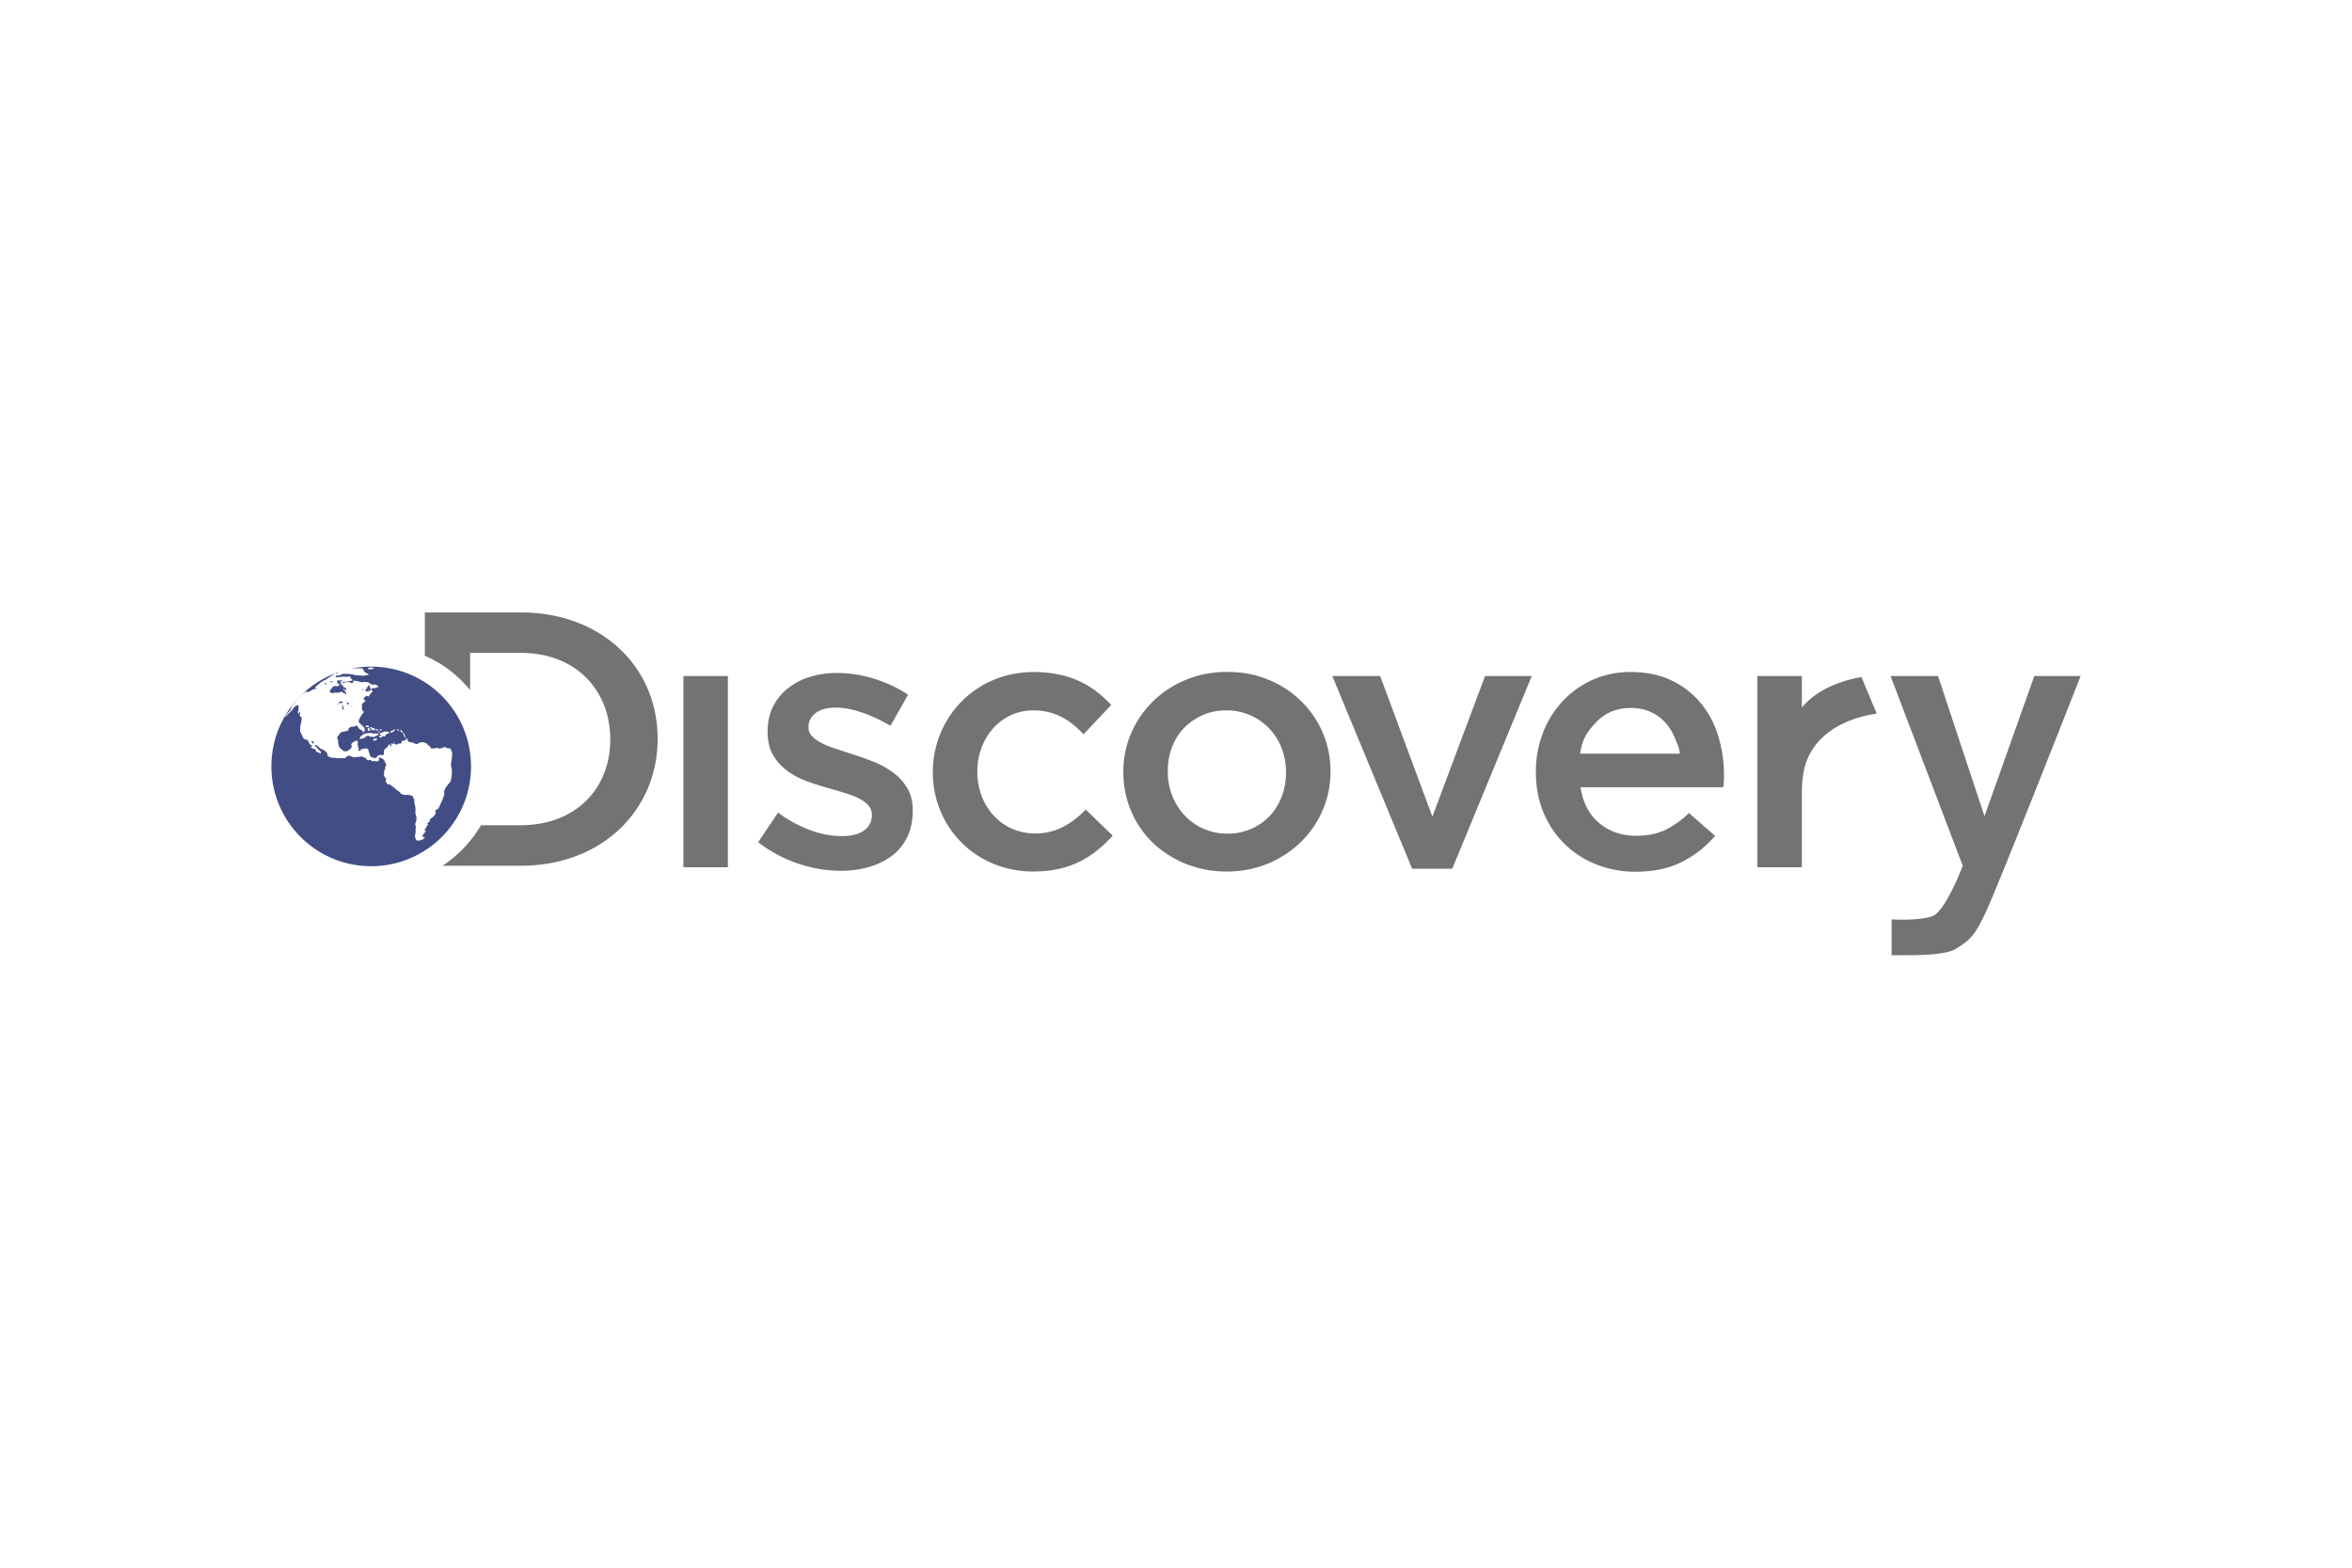 <svg xmlns="http://www.w3.org/2000/svg" height="800" width="1200" viewBox="-149.995 -47.375 1299.953 284.25"><path d="M974.358 35.165l-27.52 77.503-25.67-77.503h-26.243l39.908 104.924-.319.699s-8.046 21.39-15.325 26.596c-5.619 2.792-18.709 2.602-23.69 2.285v19.804c8.685 0 29.054.571 35.567-3.555 8.237-5.141 10.089-7.3 15.708-18.534 6.13-12.251 53.19-132.219 53.19-132.219zM845.886 52.621V35.165h-24.584v105.686h24.584v-40.243c0-7.046.702-13.266 2.618-18.408 7.407-19.233 28.031-24.692 38.759-26.279l-8.43-20.185c-8.62 1.46-23.689 5.586-32.947 16.885zm-423.603 69.568c-18.9 0-32.118-15.17-32.118-34.213 0-18.598 13.026-33.832 30.905-33.832 12.388 0 20.305 5.396 27.84 13.203l15.261-16.186c-9.961-10.79-22.604-18.217-42.91-18.217-32.118 0-55.68 25.2-55.68 55.413 0 30.214 23.562 54.843 55.489 54.843 20.944 0 33.331-8.189 43.931-19.805l-14.878-14.408c-7.726 7.807-16.282 13.202-27.84 13.202zm377.31-54.08a73.846 73.846 0 013.192 25.009c-.064 1.142-.192 2.348-.32 3.49h-78.922c1.34 8.634 4.853 15.298 10.472 19.932 5.619 4.634 12.451 6.919 20.433 6.919 6.13 0 11.366-1.08 15.835-3.174 4.917-2.412 9.323-5.586 13.218-9.394l14.43 12.631a59.644 59.644 0 01-18.389 14.41c-7.088 3.617-15.644 5.395-25.541 5.395-7.407.063-14.75-1.333-21.646-4a52.903 52.903 0 01-17.496-11.234 52.335 52.335 0 01-11.685-17.33c-2.874-6.727-4.278-14.218-4.278-22.342v-.445c-.064-7.3 1.277-14.535 3.895-21.39 2.426-6.475 6.13-12.378 10.855-17.52 4.66-4.95 10.28-9.013 16.538-11.806 6.64-2.92 13.856-4.38 21.135-4.316 8.556 0 16.027 1.523 22.476 4.633 6.45 3.047 11.813 7.236 16.091 12.378a51.609 51.609 0 019.706 18.154zm-21.136 9.965c-.447-3.872-1.277-4.95-2.618-8.378-1.277-3.238-3.13-6.284-5.492-8.887-2.298-2.539-5.108-4.507-8.237-5.903a26.672 26.672 0 00-10.855-2.095c-7.598 0-13.856 2.54-18.837 7.68-4.916 5.142-7.981 9.331-9.067 17.583zM641.683 112.86l-28.862-77.694h-26.435l44.123 106.511h22.157l43.93-106.51H670.8zm-60.597-46.4c2.874 6.791 4.342 14.027 4.278 21.327v.38c0 7.49-1.468 14.537-4.342 21.201a55.04 55.04 0 01-12.004 17.52c-5.236 5.078-11.366 9.14-18.198 11.933-7.28 2.983-15.07 4.507-22.987 4.38-15.261.127-29.884-5.65-40.803-15.996-5.108-5.015-9.13-10.918-11.876-17.456-2.874-6.728-4.278-13.964-4.278-21.2v-.445c0-7.617 1.468-14.726 4.342-21.39a55.04 55.04 0 0112.004-17.52c10.855-10.6 25.605-16.44 40.994-16.313 8.3 0 15.9 1.396 22.86 4.316 13.6 5.523 24.391 16.06 30.01 29.262zm-20.305 21.708c0-4.697-.83-9.077-2.426-13.203-1.533-3.999-3.832-7.68-6.833-10.79a31.465 31.465 0 00-10.408-7.3c-4.214-1.841-8.748-2.793-13.345-2.73-4.853 0-9.323.889-13.282 2.73-4.022 1.84-7.407 4.189-10.28 7.236a30.38 30.38 0 00-6.513 10.6 36.7 36.7 0 00-2.235 13.14v.38c0 4.507.83 8.887 2.426 13.013 1.597 4.125 3.896 7.807 6.833 10.917 2.873 3.11 6.385 5.586 10.408 7.363 4.023 1.778 8.365 2.73 13.09 2.73 9.067.19 17.751-3.491 23.817-10.03 2.81-3.046 4.98-6.664 6.513-10.726 1.533-4.126 2.235-8.506 2.235-12.886zm-217.165.317a50.007 50.007 0 00-10.663-5.903c-3.96-1.587-7.854-2.983-11.813-4.19-3.001-1.015-6.002-2.03-9.067-2.983a47.893 47.893 0 01-7.727-3.11 19.022 19.022 0 01-5.427-3.808c-1.341-1.333-2.044-3.047-2.044-4.888v-.38c0-3.048 1.341-5.587 3.96-7.618 2.617-1.968 6.32-2.983 11.046-2.983 4.47 0 9.323.888 14.622 2.73 5.3 1.776 10.472 4.252 15.644 7.299l9.77-17.202a73.301 73.301 0 00-18.9-8.823 68.177 68.177 0 00-20.561-3.174c-5.3 0-10.28.762-14.942 2.222-4.47 1.333-8.62 3.491-12.196 6.41-3.448 2.73-6.194 6.221-8.11 10.093-1.979 3.936-2.937 8.443-2.937 13.52v.381c0 5.078 1.022 9.331 3.065 12.822 2.044 3.492 4.662 6.348 7.854 8.696 3.193 2.35 6.769 4.253 10.792 5.713 4.022 1.46 7.981 2.73 11.94 3.809l9.003 2.666c2.938.888 5.492 1.84 7.727 2.983 2.235 1.143 4.022 2.412 5.3 3.872 1.277 1.46 1.979 3.3 1.915 5.205v.38c.064 3.301-1.532 6.412-4.342 8.316-2.937 2.095-7.024 3.11-12.324 3.11a50.502 50.502 0 01-17.368-3.3c-6.385-2.412-12.387-5.65-17.815-9.712l-10.983 16.376a74.824 74.824 0 0022.094 11.807c7.534 2.602 15.452 3.935 23.498 3.999 5.555 0 10.79-.698 15.644-2.095 4.853-1.396 9.13-3.491 12.707-6.22 3.64-2.73 6.385-6.158 8.428-10.283 2.043-4.126 3.065-9.014 3.065-14.6v-.38c0-4.825-1.022-8.887-3.065-12.188-1.98-3.364-4.597-6.22-7.79-8.569zm-115.894 52.367h24.584V35.165h-24.584zm-14.239-71.029c0 39.609-30.905 70.204-75.602 70.204H94.588c8.748-5.776 16.028-13.457 21.264-22.407h22.029c29.883 0 49.422-19.804 49.422-47.416 0-27.611-19.475-47.86-49.422-47.86h-28.032v20.63c-4.086-5.078-8.94-9.522-14.367-13.203-3.384-2.285-6.896-4.19-10.663-5.84V0h53.062c44.697 0 75.602 30.214 75.602 69.822z" fill="#727373"/><path d="M36.616 40.783c-.499-.286-1.003.05-1.468-.04-.607-.117-.988.188-1.319.574-.405.465-.781.988-1.156 1.502-.282.376-.549.791-.346 1.306.237.059.479.078.682.188.203.108.371.267.559.425.697-.415 1.418-.425 2.135-.386.89.069 1.74-.029 2.575-.375.257-.1.544-.089.816-.129.178.197.331.386.484.573.276.336.805 0 .983.257.197.307.287.633.761.573 0-.188.02-.386-.005-.573-.03-.139-.104-.257-.163-.396h-.049c-.064.04-.133.08-.208.119-.005-.05-.015-.1-.015-.159.079.021.153.021.228.03.005-.01.02-.01.04-.03-.227-.236-.445-.493-.707-.789.251-.248.489-.446.687-.693.39-.474.257-1.027-.341-1.235-.321-.128-.687-.128-.993-.188-.089-.307-.079-.711-.237-.791-.455-.267-.563-.771-.929-1.077-.296-.267-.435-.652-.5-1.097.203-.129.391-.277.593-.366.415-.188.47-.484.391-.929-.391.247-.747.484-1.132.711-.222-.168-.4-.297-.627-.464-.188.553-.677.118-1.063.296.088.268.232.515.227.771-.01.237-.173.483-.287.771.544.099.999.178 1.507.258-.237.435-.396.79-.623 1.106-.094.148-.396.307-.484.257m3.172 1.711c.079-.237.306-.237.484-.208.154.039.272.208.52.396-.307.148-.484.306-.682.336-.193.038-.396-.327-.322-.524m-1.403-2.64c.069.029.138.139.222.237-.104.099-.173.207-.247.217-.173.04-.292-.079-.282-.237.005-.187.144-.276.307-.217m-2.565-6.216c.148.138.301.089.464 0-.01-.01-.01-.01-.02-.01h-.435c-.005 0-.005 0-.015.01m4.122 19.194c-.326-.415-.375-.859-.4-1.334-.005-.138.079-.336-.223-.415-.222.949-.39 1.858.391 2.648.415-.415.494-.552.232-.899m-1.25-3.608c-.292-.178-.539-.108-.801.01-.465.218-.568.583-.519 1.038.119-.218.307-.405.534-.277.747.436 1.167-.039 1.73-.464-.385-.109-.692-.178-.944-.307M55.95 64.525c-.267-.296-.307-.296-.909-.315.282.157.509.434.909.315M33.888 34.368h-.005c0 .069 0 .129.005.208.005.01.02.01.03.01l-.03.029c.158-.078.322-.158.485-.257-.01 0-.01 0-.02-.02h-.416c-.019.001-.029.02-.049.03m-2.234.86c.02-.01.04-.02.074-.04-.029.021-.074.03-.108.04.02 0 .02-.01.039 0m6.989-2.747c-.109.019-.208.078-.312.117.242-.078.479-.188.736-.257-.142.06-.286.081-.424.14m16.531-2.531c-4.151 0-8.184.475-12.074 1.335.222-.03.43-.09.652-.119.86-.148 1.735-.198 2.604-.228 1.048-.039 2.081-.02 3.128-.02.277 0 .563 0 .831.049.148.03.405.188.385.237-.119.644.776.919.539 1.621.598.317 1.201.613 1.799.919.212.109.41.237.603.396.118.079.089.347-.05.396-.029.02-.069.059-.104.059-1.146.04-2.234.524-3.425.355-1.226-.167-2.466-.197-3.702-.296-.119-.01-.242 0-.346-.06-.924-.444-1.938-.425-2.916-.554-1.107-.138-2.239-.089-3.351-.06-.346 0-.722.139-1.028.297-.895.534-1.848.752-2.797.633-.386.276-.43.554-.341.89.069.039.139.129.193.119 1.235-.139 2.466-.287 3.691-.415.203-.03.42-.08.604-.021.919.258 1.818.03 2.723-.06.9-.068 1.003 0 .949.949.479.287.944.573 1.151 1.245-.351.069-.652.119-.949.188-.312.068-.618.147-.924.217-.825.188-1.65.316-2.491.248-.41-.021-.815.01-1.112.325-.074.069-.094.237-.044.326.044.07.188.119.292.148.069.01.168-.02.227-.068.563-.494 1.261-.426 1.938-.465.395-.01.786-.05 1.27-.09.213.139.5.356.82.495.217.078.47.099.707.078.42-.009.632-.256.632-.682.005-.118-.04-.237-.04-.346 0-.089.05-.158.089-.257.104-.021.218-.06.332-.039.632.078 1.265.167 1.897.296.544.118 1.087.247 1.616.435.509.148 1.018.257 1.527.1.875-.287 1.735.068 2.6.029.578.336 1.176.683 1.754 1.009.237.148.459.315.711.493 1.092-.563 2.006.04 2.956.444.124.04.217.209.316.327.134.168.04.425-.158.484-.119.03-.237.069-.346.059-.356-.059-.608.069-.84.347-.104.108-.39.227-.514.158-.465-.228-.855-.021-1.255.129-.267.108-.509.217-.746.315-.445-.207-.628-.514-.672-.949a2.006 2.006 0 00-.647-1.324c-.208.415-.316.762-.529 1.009-.197.237-.504.385-.771.573.128.139.232.276.346.415-.049.079-.079.178-.128.218-.257.107-.519.197-.756.286-.02.129-.059.207-.04.267.108.287.237.573.381.93a88.59 88.59 0 002.09-.336c.094-.247.163-.475.271-.752.4.139.756.258 1.152.396.114.554-.188.949-.494 1.285-.494.573-1.083 1.067-1.35 1.818-.079.247-.355.317-.607.247-.302-.108-.578-.247-.934-.404-.479.514-.959.978-1.399 1.473-.247.286-.069.722.296.859.529.218.529.218.722.702-.875.286-1.29 1.116-2.036 1.65 0 .673.029 1.345-.01 2.017-.04.751.02 1.423.756 1.878.257.148.272.465.109.751-.099.178-.153.436-.306.494-.647.355-.781 1.088-1.201 1.602-.455.554-.731 1.314-.974 2.036-.276.781-.069 1.522.618 2.026.657.475 1.137 1.116 1.745 1.631.568.465.722 1.127.86 1.799.029.139-.02.316-.069.455-.217.493-.598.83-1.063 1.027-.326-.355.163-.504.129-.81-.124-.109-.267-.248-.44-.337-.138-.079-.306-.099-.445-.158-.89-.484-1.759-.988-1.977-2.105-.4-.148-.756-.307-1.176-.484-.312.237-.617.475-.979.752-.192-.06-.42-.179-.647-.179-.311 0-.642.03-.924.158-.47.198-.9.495-1.404.771-.02.336-.04.691-.069 1.067-.03.04-.089.118-.144.139-.262.099-.539.148-.776.276-.356.198-.722.257-1.142.287-.583.029-1.171.197-1.735.365a1.437 1.437 0 00-.677.475c-.5.613-.969 1.265-1.429 1.938-.336.484-.425 1.008-.059 1.562.296.455.331.939.271 1.482-.099.949.287 1.819.613 2.669.178.455.583.84.968 1.186.465.436.994.791 1.522 1.147.153.099.371.118.568.118.346.02.697.02 1.226.02.534-.385 1.23-.85 1.903-1.344.509-.386.781-.899.632-1.562-.049-.198-.124-.386-.153-.584-.06-.346.015-.661.287-.859.756-.604 1.478-1.235 2.441-1.493.312-.068.583.011.702.308.153.385.464.771.079 1.215-.079.099-.069.316-.025.445.168.554.312 1.087.248 1.66-.04.355.321.416.43.652-.089.465-.277.91-.193 1.404.628.079.954-.524 1.488-.613l-.02-.01h.009c-.074-.405.06-.604.445-.682.024 0 .069.019.178.028-.01.13-.02.268-.02.406.02 0 .02 0 .03-.021l-.03.03c.153-.069.316-.099.44-.188.835-.483 1.686-.425 2.62-.098.114.188.365.415.375.662.02.959.603 1.72.736 2.629.124.82.677 1.274 1.404 1.463.618.168 1.26.228 1.893.326.292-.297.583-.524.771-.811.588-.949 1.473-.988 2.426-.89.228.029.45.119.628.168.4-.139.554-.444.623-.741.06-.276.119-.573.069-.851-.208-1.127.371-1.858 1.226-2.372.494-.296.717-.731.983-1.166.134-.237.228-.523.42-.691.153-.129.464-.159.667-.1.272.069.307.326.232.584l-.138.523c.439-.04.583-.326.746-.573.049-.415-.237-.851.029-1.266.391-.06.475.396.89.515.563-.1 1.246-.237 1.809.355.237-.139.455-.237.652-.376.445-.276.899-.494 1.463-.346.227.069.475.02.632-.218.158-.197.198-.385.119-.662-.079-.316.129-.554.435-.563 1.265-.128 1.878-.484 2.57-1.492.455.099.089.465.218.672.128.247.178.534.276.83.267.198.554.416.89.673.257.02.573.029.89.049.533 0 1.018.168 1.462.455.158.108.336.207.524.276 1.117.366 1.206.386 2.234-.276.84-.523 1.73-.523 2.659-.426.276.04.534.169.81.219.554.078.949.365 1.246.83.198.296.455.592.761.751.623.315.999.771 1.187 1.423.642.237 1.265.218 1.898.099.464-.089.958-.099 1.413-.217.534-.108.939.068 1.266.404.375-.068.682-.099.978-.188.386-.089.821-.157 1.117-.375.632-.436 1.216-.376 1.819-.039.632.354 1.245.75 1.947.217.722.811 1.117 1.621 1.285 2.53.188 1.009.079 1.997-.069 2.984-.079.515-.138 1.029-.217 1.543-.04.315-.029.652-.119.938-.257.891-.128 1.739.03 2.6.148.831.385 1.681.316 2.491-.079 1.067-.02 2.145-.267 3.202-.099.336-.119.702-.198 1.048-.178.83-.356 1.621-1.067 2.194-.445.356-.811.751-1.038 1.295a.985.985 0 01-.247.405c-.633.494-.87 1.227-1.196 1.918-.247.514-.346 1.057-.228 1.631.139.731 0 1.414-.336 2.075-.04.069-.099.128-.108.218-.386 1.532-1.157 2.876-1.77 4.31a21.138 21.138 0 01-.831 1.729c-.217.386-.504.712-.929.909-.366.148-.712.337-1.068.515.02.078.079.157.06.227-.049.415.455.702.296 1.117-.237.633-.455 1.285-.988 1.76a22.26 22.26 0 01-1.582 1.295c-.375.267-.672.563-.692 1.037-.049.801-.573 1.206-1.226 1.483-.178.069-.416.02-.455.296.079.258.257.07.395.07.277 0 .435.247.307.464-.069.099-.128.198-.208.276-.138.158-.346.287-.405.455-.286.88-.81 1.611-1.443 2.254-.029.039.01.157.02.257h.652c.198.346.029.573-.128.811-.544.73-1.078 1.463-1.631 2.224.158.268.296.495.425.722h.87v-.039c.02 0 .04.02.06.02.059-.02.118-.04.168-.05.02 0 .03.03.049.069-.069 0-.128-.02-.217-.02-.01 0-.02 0-.06.02h-.02c.02.099.06.247 0 .297-.455.563-.999 1.047-1.72 1.245-.494.148-.988.297-1.502.386-.87.158-1.483-.188-1.799-1.009-.316-.82-.474-1.67-.158-2.54.059-.227.108-.455.119-.701.02-.9.02-1.819.079-2.729 0-.287.099-.543.158-.801-.118-.257-.257-.514-.346-.781-.118-.306-.108-.603.03-.929.366-.84.543-1.74.593-2.679.03-.604-.02-1.176-.277-1.76-.296-.73-.355-1.541-.296-2.333a9.48 9.48 0 00-.326-3.537 5.466 5.466 0 01-.247-1.642c-.02-1.196-.514-2.254-1.127-3.281-1.008-.336-2.026-.613-3.143-.544-.91.069-1.838-.02-2.708-.415-.336-.168-.702-.336-.811-.801-.069-.237-.336-.454-.573-.573-.909-.494-1.705-1.166-2.461-1.868-.741-.682-1.557-1.245-2.368-1.829-.331-.228-.687-.404-1.117-.326-.4.07-.702-.089-.86-.475-.02-.068-.02-.177-.074-.227-.711-.662-.801-1.404-.346-2.264.124-.257-.02-.544-.341-.662-.292-.099-.484-.208-.543-.544-.079-.415-.534-.643-.391-1.196.148-.593.346-1.225-.059-1.868.632-.523.786-1.186.766-1.927-.01-.307.08-.672.257-.909.351-.475.405-.84.069-1.384-.237-.396-.464-.851-.593-1.285-.316-1.087-1.285-1.384-2.061-1.897-.069-.04-.237.039-.341.009-.203-.049-.395-.157-.643-.236-.099.168-.212.366-.356.622.08.119.163.247.262.366.153.168.198.365.03.524-.188.197-.4.404-.643.503-.316.129-.672.179-1.082.277-.282-.444-.663-.484-1.201-.306-.475.157-1.018.157-1.404-.376-.109-.148-.415-.218-.638-.218-.271 0-.543.119-.815.158-.499.02-.968-.06-1.171-.623-.173-.445-.504-.683-.958-.83-.341-.089-.657-.287-.998-.415-.529-.188-1.038-.316-1.622-.109-.444.139-.948.08-1.428.109-.317.029-.647.029-.944.128-.573.179-1.097.1-1.641-.108a47.965 47.965 0 00-1.463-.543c-.697-.258-1.325-.218-1.833.414-.519.633-1.201.87-2.021.841-1.077-.03-2.155 0-3.237-.01-.282 0-.559-.079-.835-.119-.193-.029-.396-.138-.578-.118-.86.178-1.656-.069-2.457-.307a4.056 4.056 0 01-.885-.346c-.439-.247-.746-.593-.697-1.166.049-.732-.464-1.156-.884-1.612a2.896 2.896 0 00-1.072-.761c-.672-.247-1.207-.771-1.938-.909-.252-.04-.405-.217-.504-.464-.06-.188-.148-.386-.292-.475a38.057 38.057 0 00-1.843-1.117c-.069-.039-.287 0-.307.039-.054.129-.094.317-.044.435.064.139.242.198.341.317.47.494.939.988 1.379 1.502.282.326.504.702.944.89.197.099.341.336.484.514.341.436.317.554-.227 1.127-.568-.396-1.112-.869-1.888-.89-.237 0-.425-.217-.484-.474-.069-.297-.144-.613-.203-.86-.386-.415-.85-.365-1.27-.495-.583-.167-1.087-.435-1.35-.987.109-.258.257-.188.415-.188.237 0 .381-.276.237-.405-.203-.178-.415-.365-.657-.494-.316-.129-.504-.365-.667-.662-.445-.801-.899-1.581-1.344-2.343-.351-.05-.237.297-.479.425-.099-.217-.193-.454-.316-.74-.252.078-.504.148-.751.237-.074-.04-.153-.07-.188-.129-.667-1.177-1.3-2.372-1.843-3.618-.272-.593-.529-1.245-.282-1.946.04-.109.079-.247.059-.367-.148-1.136.252-2.203.47-3.301.183-.89.371-1.809.173-2.688-.375-.415-.722-.79-1.102-1.206.465-.701.494-1.344-.104-2.075-.099.475-.178.84-.262 1.255-.514-.465-.682-.78-.44-1.255.464-.949.252-1.957.346-2.946.04-.474-.223-.651-.687-.533a3.352 3.352 0 00-2.096 1.473c-.623.959-1.369 1.76-2.175 2.541-.711.682-1.354 1.442-2.041 2.154-.128.129-.341.158-.519.237.015.079.015.139.015.158 0-.02-.015-.079-.015-.148v-.01.01a18.495 18.495 0 012.407-3.123c.415-.426.722-.919.885-1.532.193-.712.568-1.375 1.053-1.987 1.394-1.789 2.832-3.548 4.462-5.149.707-.691 1.522-1.295 2.298-1.908a.908.908 0 01.89-.188c.692.168 1.344.01 1.922-.414a6.338 6.338 0 013.208-1.196c.203-.011.38-.1.396-.406-.297-.296-.736.406-1.053-.158.039-.079.089-.256.188-.345.593-.515 1.078-1.177 1.838-1.514.134-.049.262-.197.316-.315.139-.336.396-.504.667-.683.87-.523 1.745-1.058 2.619-1.592v-.019s.005 0 .02.01c.005 0 .02-.01.02-.01v.019c.163.1.312.148.475-.039.148-.178.282-.425.464-.494.588-.178 1.013-.573 1.493-.929.548-.415 1.151-.781 1.744-1.177v-.029c-.153-.039-.188-.099-.009-.198v-.039l.009.039-.009-.039h.064c.133-.079.277-.168.415.011h.04l-.02.028c.395-.414.776-.84 1.438-.722l-.02-.028h.049c.139-.218.287-.198.43 0h.04l-.02.028a6.79 6.79 0 012.036-1.058 55.652 55.652 0 00-6.148 2.373c.04 0 .099.02.138.02 0 .01 0 .02-.005.02a.695.695 0 01-.148-.039c-.069.039-.134.06-.193.099-.06.118-.153.178-.316.158-.005 0-.02 0-.02.02-.005 0-.02 0-.03.021-.059.197-.193.247-.381.237-.01 0-.02.01-.029.01-.02.02-.05.02-.069.029-.02.039-.049.068-.069.108.015-.03.015-.069.04-.089.005 0 .025-.02.025-.02l.054-.039.015.01-.015-.01h.049c.124-.09.252-.158.381-.237 0-.021.01-.021.01-.04C12.923 44.06 0 63.077 0 85.099c0 30.483 24.701 55.175 55.164 55.175 30.459 0 55.169-24.691 55.169-55.175 0-30.453-24.71-55.154-55.169-55.154m1.266 1.25c0 .02-.074.04-.104.06-.909.04-1.818.108-2.718.139-.138.02-.276-.129-.415-.218.825-.958 1.868-.791 2.886-.652.138.01.307.129.375.257.06.099 0 .268-.02.415m-2.525 11.9c-.089-.068-.168-.138-.247-.207.049-.049.099-.178.138-.168.099.021.178.089.282.138a1.819 1.819 0 00-.173.237m7.201 21.706c.069.327-.188.386-.4.396-.292.021-.579-.039-.865-.049.153-.692.272-.722 1.265-.347m-1.69-.019c-.351.099-.588.138-.776.236-.163.1-.262.297-.415.415-.153.109-.302.04-.4-.108-.069-.099-.119-.197-.178-.297.405-.563.405-.563 1.769-.246m-4.265-1.306c.361.119.736.258 1.087.436.287.158.514.128.687-.119.375.218.079.475.133.672.06.198.139.406.223.663-.904.099-1.7-.03-2.372-.604-.144-.118-.134-.247.049-.315.029-.396-.445-.396-.563-.653.242-.276.499-.158.761-.079m-1.117.494c.04-.021.192.078.183.099-.153.475.276.771.395 1.156.02.089-.069.197-.143.376a24.76 24.76 0 00-1.142-.505c-.247-.475-.153-.889.02-1.363.311 0 .385.414.687.237m-1.429-1.423c.252-.079.543-.079.811-.04.4.06.464.237.455.949-.336-.06-.657-.158-.989-.158-.287 0-.538.355-.884.06.128-.337.267-.682.607-.811m3.504 8.006c.326-.672.905-.73 1.428-.85.341-.06.727-.1.944.396-.642.642-1.324 1.067-2.372.454m2.338-2.56c-.722.396-1.493.701-2.293 1.067-.124-.197-.222-.355-.331-.524-.375.06-.751.179-1.132.188-.425.01-.731-.277-1.018-.573.143.01.282.029.415.049 0-.02.01-.039.01-.049h-.42c-.39.068-.776.147-1.047.197-.568.444-1.048.851-1.562 1.216-.138.099-.41.158-.543.079-.39-.197-.663-.079-.969.169-.163.127-.415.167-.722.266.015-.691.168-1.215.623-1.66.747-.751 1.686-1.166 2.639-1.581.178-.079.396-.06.588-.079.203-.021.415.049.603 0 .949-.268 1.873-.158 2.797.147.247.069.553-.029.825-.029.544 0 1.098 0 1.641.02.223.02.44.109.657.179-.039.542-.435.74-.761.918m.697-1.67c-.069-.05-.114-.219-.079-.297.109-.237.262-.445.41-.683.355.563.355.781 0 .998-.084.03-.247.03-.326-.019m5.876.494c-1.072.148-1.848.673-2.269 1.74-.242-.06-.494-.139-.845-.237-.341.198-.751.415-1.171.633a1.605 1.605 0 01-.554.158c-.415.02-.647-.119-.657-.347-.02-.316.242-.405.455-.465.341-.099.321-.415.499-.682-.203-.089-.396-.188-.653-.286.03-.436.193-.762.677-.791.336-.02.603-.1.895-.276 1.072-.623 2.209-.515 3.351-.218.326.059.381.356.272.771m1.206-.395a.753.753 0 01-.425-.355c-.039-.079.044-.336.149-.396.256-.158.558-.296.854-.376.509-.128.964-.336 1.285-.81.41.415.079.643-.089.89h.02l-.029.039c.009-.02.009-.02.02-.039-.44.316-.885.652-1.334.949-.128.078-.321.138-.439.098m1.001 5.882c.415-.307.415-.307 1.102-.415-.543.78-.543.78-1.102.415m3.529-6.782c-.06.01-.129-.01-.198-.01 0 .01-.02.02-.04.03 0-.021-.01-.021-.01-.03-.82-.316-.82-.326-1.255-1.057.178 0 .396-.05.435.009.237.376.831.475.82 1.048h.02l-.01.03s.01-.03.02-.03h.02c.04-.039.089-.089.138-.099.06-.02.119.02.178.02-.02.04-.08.079-.119.099m3.045 3.974c-.139-.059-.248-.078-.257-.128-.099-.979-.356-1.907-.949-2.709-.02-.019 0-.049.01-.099-.01 0-.01.01-.01.01 0-.01 0-.019-.02-.039-.534-.158-.564-.168-1.226-.791.06-.218.119-.455.168-.691-.01-.021-.01-.021-.02-.021h-.01l-.02-.02c-.02.02-.02.02-.059.02-.464.1-.484.1-.455-.375-.02-.02-.02-.02-.04-.02 0-.021-.02-.04-.02-.05-.079 0-.138-.021-.218-.03l.099-.138c.04.049.079.108.119.168.02 0 .04.01.06.01v.06c.178.119.355.247.533.365h.04v.03c.702.257.949.83 1.058 1.482.02.021.02.021.029.021v.009c.237-.089.484-.089.613.148.476.861.813 1.74.575 2.788M31.645 35.228h-.005.005m5.723 15.083c-.588 0-.603.01-.954.534.465.041.637-.394.954-.534m6.301 1.958c.188-.198.371-.415.559-.634-.455.001-.578.258-.559.634m-1.186-2.303c-.332-.188-.593-.128-.826.148.104.583.514.751 1.117.85-.049-.386.124-.771-.291-.998M22.264 71.544c.074.227.163.435.237.651.376.109.717.208 1.048.307-.04-.504-.04-.504-.692-1.463-.622-.01-.721.05-.593.505M34.422 38.44c-.237-.286-.534-.029-.781-.108-.292-.099-.543-.296-.835-.376-.168-.039-.396.06-.346.347.78.365 1.255.405 1.962.128m-6.603 1.433c-.326-.247-.326-.247-.652-.147.252.068.445.117.652.147m21.983 3.123c.643-.108.643-.108 1.137-.543-.544-.158-.795.178-1.137.543m-21.815-3.39c.02-.02.06-.028.104-.028-.01-.03-.02-.07-.044-.1-.015.029-.069.05-.069.079 0 .02.009.029.009.049m1.859-.929a.621.621 0 00-.03-.089c-.124.03-.262.05-.385.089-.03.02-.05.06-.114.139.099.029.148.06.178.04.114-.04.228-.109.346-.179m.84.988c-.144-.188-.193-.336-.277-.346a3.975 3.975 0 00-.692-.108c-.292-.02-.341.118-.237.583.341-.029.672-.068 1.206-.129" fill="#414D84"/></svg>